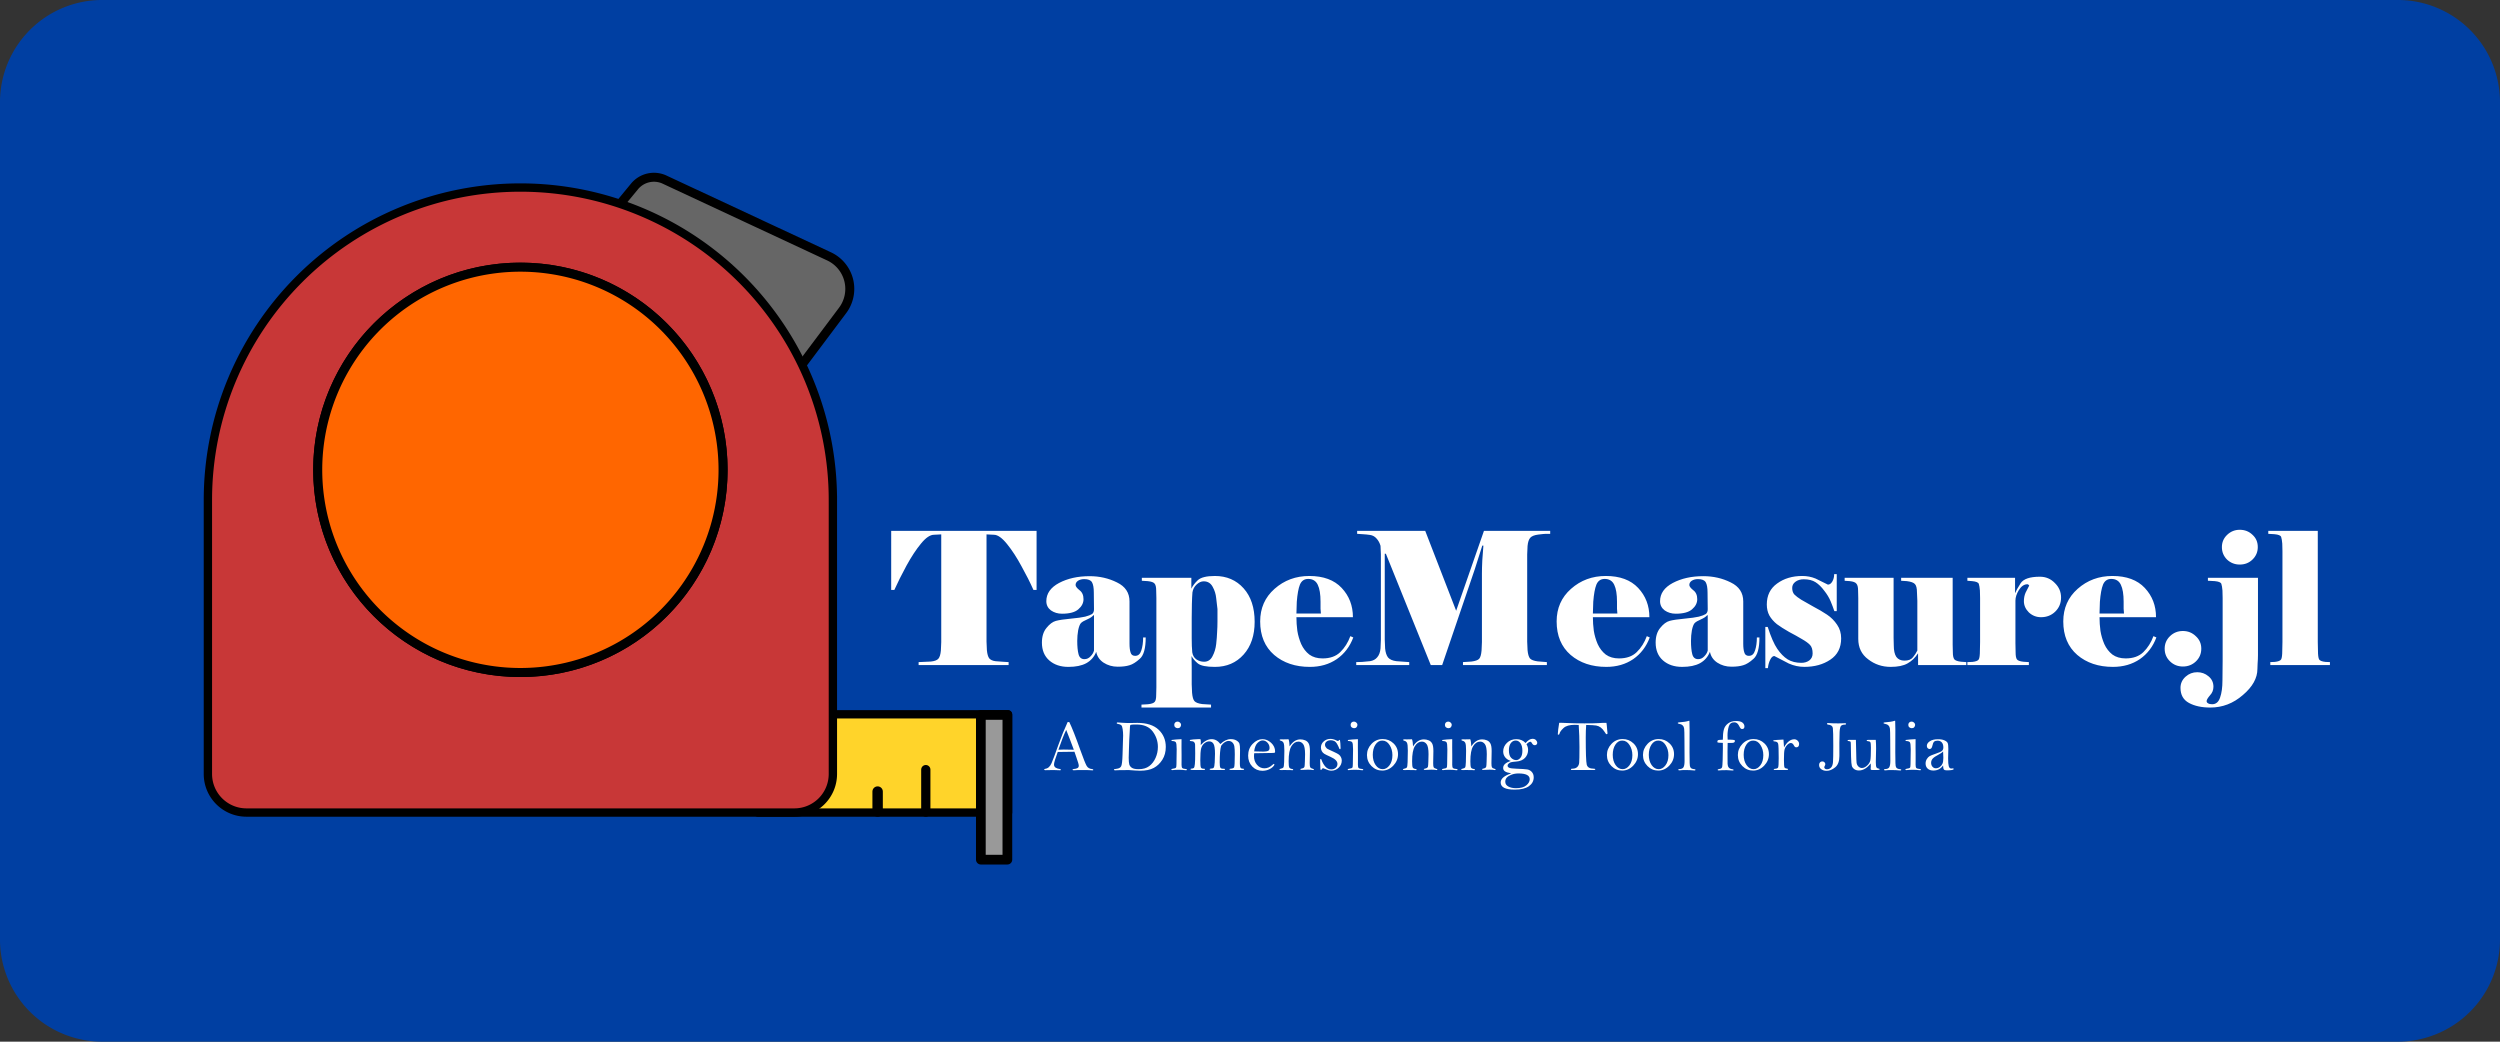 <?xml version="1.0" encoding="UTF-8" standalone="no"?>
<!-- Created with Inkscape (http://www.inkscape.org/) -->

<svg
   width="240mm"
   height="100mm"
   viewBox="0 0 240 100"
   version="1.1"
   id="svg1"
   sodipodi:docname="TapeMeasure.svg"
   inkscape:version="1.3.2 (091e20e, 2023-11-25, custom)"
   xmlns:inkscape="http://www.inkscape.org/namespaces/inkscape"
   xmlns:sodipodi="http://sodipodi.sourceforge.net/DTD/sodipodi-0.dtd"
   xmlns="http://www.w3.org/2000/svg"
   xmlns:svg="http://www.w3.org/2000/svg">
  <rect x="0" y="0" width="240" height="100" fill="#333333" stroke="none"/>
  <sodipodi:namedview
     id="namedview1"
     pagecolor="#ffffff"
     bordercolor="#000000"
     borderopacity="0.25"
     inkscape:showpageshadow="2"
     inkscape:pageopacity="0.0"
     inkscape:pagecheckerboard="0"
     inkscape:deskcolor="#d1d1d1"
     inkscape:document-units="mm"
     inkscape:zoom="1.4142136"
     inkscape:cx="463.86205"
     inkscape:cy="496.03541"
     inkscape:window-width="2560"
     inkscape:window-height="1377"
     inkscape:window-x="1912"
     inkscape:window-y="-8"
     inkscape:window-maximized="1"
     inkscape:current-layer="layer1" />
  <defs
     id="defs1">
    <inkscape:path-effect
       effect="fillet_chamfer"
       id="path-effect12-3"
       is_visible="true"
       lpeversion="1"
       nodesatellites_param="F,0,1,1,0,9.813,0,1 @ F,0,1,1,0,9.813,0,1 @ F,0,1,1,0,9.813,0,1 @ F,0,0,1,0,9.813,0,1"
       radius="0"
       unit="px"
       method="auto"
       mode="F"
       chamfer_steps="1"
       flexible="false"
       use_knot_distance="true"
       apply_no_radius="true"
       apply_with_radius="true"
       only_selected="false"
       hide_knots="false" />
  </defs>
  <g
     inkscape:label="Layer 1"
     inkscape:groupmode="layer"
     id="layer1"
     transform="translate(-24.871,4.233)">
    <g
       id="g12"
       transform="translate(-3.969,1.587)"
       inkscape:export-filename="tape_measure_large_logo2.svg"
       inkscape:export-xdpi="72.571426"
       inkscape:export-ydpi="72.571426">
      <path
         id="rect6-7"
         transform="translate(2.434,-90.998)"
         d="m 36.218,85.177 220.374,0 a 9.813,9.813 45 0 1 9.813,9.813 v 80.374 a 9.813,9.813 135 0 1 -9.813,9.813 l -220.374,0 a 9.813,9.813 45 0 1 -9.813,-9.813 V 94.99 a 9.813,9.813 135 0 1 9.813,-9.813 z"
         style="fill:#003fa2;fill-opacity:1;stroke:none;stroke-width:0.8;stroke-linecap:round;stroke-linejoin:round;stroke-dasharray:none;stroke-opacity:1"
         inkscape:path-effect="#path-effect12-3"
         inkscape:original-d="M 26.405151,85.176903 H 266.40515 V 185.1769 H 26.405151 Z"
         inkscape:export-filename="tape_measure_large_logo.svg"
         inkscape:export-xdpi="72.571426"
         inkscape:export-ydpi="72.571426" />
      <path
         id="rect3-6"
         style="fill:#ffd42a;stroke:#000000;stroke-width:0.8;stroke-linecap:round;stroke-linejoin:round"
         d="m 101.593,62.751 h 24.021 v 9.433 h -24.021 z" />
      <path
         id="rect8-8"
         style="fill:#666666;stroke:#000000;stroke-width:0.862;stroke-linecap:round;stroke-linejoin:round"
         transform="rotate(36.874,125.83,-24.796)"
         d="m 121.016,24.094 17.053,-3.581 a 3.444,3.444 39.071 0 1 4.151,3.37 v 7.121 h -23.337 l 0.214,-4.656 a 2.418,2.418 130.387 0 1 1.918,-2.255 z"
         sodipodi:nodetypes="ccccc" />
      <path
         id="path1-0"
         style="fill:#c83737;stroke:#000000;stroke-width:0.8;stroke-dasharray:none;stroke-opacity:1"
         d="m 78.798,12.184 a 30,30 0 0 0 -30,30 v 3.709 11.291 11.29 c 0,2.055 1.654,3.71 3.709,3.71 h 52.581 c 2.055,0 3.709,-1.655 3.709,-3.71 v -11.29 -11.291 -3.709 A 30,30 0 0 0 78.798,12.184 Z" />
      <path
         style="fill:#b3b3b3;stroke-width:0.265"
         d="M 148.249,60.941 V 79.197"
         id="path3-1" />
      <circle
         style="fill:#ff6600;stroke:#000000;stroke-width:0.868;stroke-linecap:round;stroke-linejoin:round;stroke-dasharray:none;stroke-opacity:1"
         id="path5-6"
         cx="78.798"
         cy="39.285"
         r="19.456" />
      <path
         style="fill:#008080;stroke:#000000;stroke-width:0.887;stroke-linecap:round;stroke-linejoin:round;stroke-dasharray:none;stroke-opacity:1"
         d="m 117.717,68.063 v 4.077"
         id="path4-5-6" />
      <path
         id="rect7-0"
         style="fill:#999999;stroke:#000000;stroke-width:0.932;stroke-linecap:round;stroke-linejoin:round"
         d="m 123.002,62.817 h 2.546 V 76.707 h -2.546 z" />
      <path
         style="fill:#008080;stroke:#000000;stroke-width:1;stroke-linecap:round;stroke-linejoin:round;stroke-dasharray:none;stroke-opacity:1"
         d="m 113.092,70.171 v 1.913"
         id="path4-5-7-0" />
      <path
         style="font-size:66.667px;font-family:Elephant;-inkscape-font-specification:'Elephant, Normal';white-space:pre;fill:#ffffff;stroke-width:3.024;stroke-linecap:round;stroke-linejoin:round"
         d="m 391.429,188.779 h 52.667 v 21.4 h -1.133 q -1.8,-4.067 -4.333,-8.6 -2.467,-4.6 -5.2,-8 -2.733,-3.4 -4.8,-3.4 l -2.667,-0.133 v 38.867 l 0.133,3.067 q 0.2,2.133 0.867,3 0.733,0.8 2.2,1 1.467,0.133 2.667,0.2 1.2,0.067 2.133,0.133 v 1.067 h -32.6 v -1.067 l 4.4,-0.2 q 2,-0.2 2.733,-1 0.733,-0.8 0.933,-3 l 0.133,-3.067 v -39 l -2.6,0.133 q -2.133,0 -4.733,3.2 -2.6,3.133 -5.267,8 -2.6,4.8 -4.4,8.8 h -1.133 z m 88.4,45.267 q 1.6,0 2.2,-1.933 0.667,-2 0.667,-4.733 h 0.933 q 0,5.867 -2.133,7.733 -2.067,1.867 -3.733,2.333 -1.667,0.533 -4.267,0.533 -2.867,0 -5.133,-1.467 -2.2,-1.467 -2.667,-3.933 -1.067,2.733 -3.6,4.133 -2.467,1.333 -6.467,1.333 -4.267,0 -6.933,-2.333 -2.667,-2.333 -2.667,-6.467 0,-3.333 1.667,-5.333 1.667,-2.067 3.4,-2.533 1.733,-0.467 5.333,-0.8 3.6,-0.333 5.267,-0.733 1.733,-0.467 2.467,-0.933 0.733,-0.533 0.733,-1.733 l -0.067,-6.067 q 0,-2.6 -0.667,-3.733 -0.667,-1.133 -2.8,-1.133 -1.333,0 -2.267,0.6 -0.867,0.6 -0.867,1.533 0,0.733 1.4,1.867 1.467,1.067 1.467,3.267 0,2.067 -1.867,3.667 -1.8,1.6 -5.933,1.6 -2.267,0 -4,-1.2 -1.667,-1.267 -1.667,-3.333 0,-4.133 4.6,-6.6 4.667,-2.467 11.067,-2.467 5.4,0 9.933,2.267 4.533,2.2 4.533,6.867 v 15.267 q 0,2.133 0.4,3.267 0.333,1.2 1.667,1.2 z m -14.933,-1.933 v -12.733 l -0.2,-0.067 q -0.6,0.8 -2.267,1.533 -1.6,0.667 -2.267,1.333 -0.6,0.667 -1,2.6 -0.333,1.867 -0.333,3.867 0,3 0.467,4.8 0.467,1.8 2.133,1.8 1.267,0 2.2,-1 1,-1 1.267,-2.133 z m 35.6,0.667 q 0.267,1.667 1.467,2.533 1.267,0.867 2.8,0.867 2.067,0 3.067,-2 1.067,-2 1.333,-4.4 0.267,-2.4 0.333,-4.267 0.133,-1.867 0.133,-4.067 v -4.333 q -0.2,-1.933 -0.467,-4 -0.2,-2.133 -1.267,-4.067 -1.067,-2 -3.267,-2 -1.333,0 -2.6,1.2 -1.2,1.133 -1.467,2.8 -0.133,1.6 -0.2,4.2 -0.067,2.533 -0.067,5.067 v 7.333 q 0,3.067 0.2,5.133 z m -18.4,20 v -1.067 l 2.333,-0.133 q 1.933,-0.2 2.467,-0.867 0.533,-0.6 0.533,-2.533 l 0.067,-2.733 v -32.333 l -0.067,-2.733 q 0,-1.867 -0.6,-2.533 -0.533,-0.667 -2.467,-0.867 l -2.133,-0.133 v -1.067 h 17.933 v 3.933 q 0.733,-1.533 2.333,-3.067 1.667,-1.533 6.2,-1.533 6.4,0 10.4,4.467 4,4.467 4,12.133 0,7.4 -4,11.867 -4,4.467 -10.4,4.467 -4.667,0 -6.2,-1.267 -1.533,-1.267 -2.267,-2.667 l 0.067,3.933 v 6.333 l 0.133,3.067 q 0.2,2.267 0.867,3 0.733,0.8 2.8,1.067 l 3.2,0.2 v 1.067 z m 76.733,-25.4 q -1.867,5 -6,7.867 -4.133,2.8 -9.733,2.8 -7.867,0 -12.933,-4.333 -5.067,-4.4 -5.067,-12.133 0,-7.2 5.2,-11.8 5.267,-4.667 12.6,-4.667 7.667,0 11.733,4.333 4.067,4.333 4.067,10.6 h -20.467 q 0,2.4 0.333,4.933 0.4,2.467 1.4,4.8 1.067,2.333 2.933,3.8 1.933,1.4 4.8,1.4 4.067,0 6.4,-2.267 2.4,-2.333 3.667,-5.8 z m -11.733,-8.667 q -0.067,-0.733 -0.133,-1.733 0,-1 0,-2.533 0,-4.067 -1,-6.133 -1,-2.133 -3.467,-2.133 -2.133,0 -3,2.067 -0.8,2 -1.133,6.2 l -0.133,4.267 z m 23.133,-21.667 v 31.133 l 0.133,3.2 q 0.2,2.133 1.067,3.267 0.933,1.067 3,1.333 l 4.667,0.333 v 1.067 h -19.2 v -1.067 q 1,-0.067 2.133,-0.067 1.2,-0.067 2.867,-0.267 1.667,-0.267 2.6,-1.4 1,-1.133 1.2,-3.2 l 0.133,-3.2 v -30.933 l -0.133,-3.067 q -0.467,-1.6 -1.467,-2.667 -0.933,-1.067 -2.333,-1.267 -1.333,-0.2 -2.667,-0.267 -1.333,-0.067 -2,-0.133 v -1.067 h 24.667 l 11.2,28.933 10.067,-28.933 h 24 v 1.067 h -1.533 q -0.667,0 -2.8,0.267 -2.067,0.267 -2.867,1.133 -0.8,0.867 -1,3 l -0.133,3.067 v 31.6 l 0.133,3.067 q 0.2,2.133 0.867,3 0.733,0.8 2.8,1.067 l 3.333,0.267 v 1.067 H 598.563 v -1.067 l 3.067,-0.2 q 2.133,-0.267 2.8,-1 0.667,-0.733 0.867,-3 l 0.133,-3.067 V 204.312 q 0,-2.067 0.133,-4.867 0.2,-2.867 0.4,-5.333 h -0.4 l -2.733,8.6 -11.8,34.667 h -4.133 l -16.267,-40.333 z m 96,30.333 q -1.867,5 -6,7.867 -4.133,2.8 -9.733,2.8 -7.867,0 -12.933,-4.333 -5.067,-4.4 -5.067,-12.133 0,-7.2 5.2,-11.8 5.267,-4.667 12.6,-4.667 7.667,0 11.733,4.333 4.067,4.333 4.067,10.6 h -20.467 q 0,2.4 0.333,4.933 0.4,2.467 1.4,4.8 1.067,2.333 2.933,3.8 1.933,1.4 4.8,1.4 4.067,0 6.4,-2.267 2.4,-2.333 3.667,-5.8 z m -11.733,-8.667 q -0.067,-0.733 -0.133,-1.733 0,-1 0,-2.533 0,-4.067 -1,-6.133 -1,-2.133 -3.467,-2.133 -2.133,0 -3,2.067 -0.8,2 -1.133,6.2 l -0.133,4.267 z m 47.667,15.333 q 1.6,0 2.2,-1.933 0.667,-2 0.667,-4.733 h 0.933 q 0,5.867 -2.133,7.733 -2.067,1.867 -3.733,2.333 -1.667,0.533 -4.267,0.533 -2.867,0 -5.133,-1.467 -2.2,-1.467 -2.667,-3.933 -1.067,2.733 -3.6,4.133 -2.467,1.333 -6.467,1.333 -4.267,0 -6.933,-2.333 -2.667,-2.333 -2.667,-6.467 0,-3.333 1.667,-5.333 1.667,-2.067 3.4,-2.533 1.733,-0.467 5.333,-0.8 3.6,-0.333 5.267,-0.733 1.733,-0.467 2.467,-0.933 0.733,-0.533 0.733,-1.733 l -0.067,-6.067 q 0,-2.6 -0.667,-3.733 -0.667,-1.133 -2.8,-1.133 -1.333,0 -2.267,0.6 -0.867,0.6 -0.867,1.533 0,0.733 1.4,1.867 1.467,1.067 1.467,3.267 0,2.067 -1.867,3.667 -1.8,1.6 -5.933,1.6 -2.267,0 -4,-1.2 -1.667,-1.267 -1.667,-3.333 0,-4.133 4.6,-6.6 4.667,-2.467 11.067,-2.467 5.4,0 9.933,2.267 4.533,2.2 4.533,6.867 v 15.267 q 0,2.133 0.4,3.267 0.333,1.2 1.667,1.2 z m -14.933,-1.933 v -12.733 l -0.2,-0.067 q -0.6,0.8 -2.267,1.533 -1.6,0.667 -2.267,1.333 -0.6,0.667 -1,2.6 -0.333,1.867 -0.333,3.867 0,3 0.467,4.8 0.467,1.8 2.133,1.8 1.267,0 2.2,-1 1,-1 1.267,-2.133 z m 20.867,-8.533 h 0.867 q 1.733,5.4 3.467,7.933 1.733,2.533 3.733,3.8 2.067,1.267 5,1.267 1.667,0 2.867,-0.867 1.2,-0.933 1.2,-2.533 0,-2.067 -0.933,-3.067 -0.933,-1 -2.933,-2.133 -2,-1.2 -4.667,-2.6 -2.6,-1.467 -4.4,-2.8 -1.733,-1.4 -2.733,-3.133 -0.933,-1.733 -0.933,-4 0,-4.933 3.733,-7.6 3.733,-2.733 9.133,-2.733 2.533,0 4.8,0.933 2.2,1.133 4.467,2.2 0.933,0 1.6,-1.133 0.667,-1.133 0.667,-2.667 h 0.933 v 13.4 h -0.867 q -0.533,-1.6 -1.333,-3.533 -0.8,-1.933 -2.333,-3.867 -1.467,-2 -3.133,-3.067 -1.667,-1.067 -4.267,-1.067 -1.867,0 -3.067,0.933 -1.133,0.867 -1.133,2.2 0,1.533 0.8,2.4 0.867,0.867 2.467,1.867 1.6,0.933 4.333,2.467 2.8,1.467 5,2.933 2.2,1.467 3.667,3.667 1.467,2.133 1.467,4.933 0,5.133 -3.933,7.733 -3.867,2.6 -9.4,2.6 -2.867,0 -5.6,-1.2 -2.667,-1.333 -5.267,-2.733 -0.867,0 -1.533,1.4 -0.667,1.4 -0.8,3 h -0.933 z m 72.8,13.8 h -17.467 v -4.267 q -1.533,2.4 -3.8,3.667 -2.2,1.267 -6.133,1.267 -4.6,0 -8.133,-2.733 -3.6,-2.667 -3.6,-7.4 v -14.8 l -0.067,-2.733 q 0,-1.8 -0.6,-2.467 -0.533,-0.733 -2.4,-0.933 l -1.867,-0.133 v -1.067 h 17.733 v 21.8 l 0.067,2.733 q 0,2.733 0.933,4.133 1,1.333 2.933,1.333 2.133,0 3.067,-1.2 1,-1.2 1.6,-2.467 v -18 l -0.133,-3.067 q 0,-2.2 -0.733,-3 -0.733,-0.8 -2.933,-1.067 l -2.067,-0.133 v -1.067 h 18.667 v 24.267 l 0.067,2.733 q 0,1.8 0.533,2.533 0.6,0.667 2.467,0.867 l 1.867,0.133 z m 0.4,0 v -1.067 l 1.8,-0.067 q 1.933,-0.2 2.333,-0.933 0.4,-0.733 0.4,-3.2 l 0.067,-3.067 v -15.933 l -0.067,-2.733 q -0.133,-1.6 -0.4,-2.4 -0.267,-0.8 -2.4,-1 l -1.733,-0.133 v -1.067 h 17.267 v 5.6 q 0.467,-1.2 2,-3.6 1.533,-2.4 7,-2.4 3.2,0 5.4,2.267 2.267,2.2 2.267,5.267 0,3.067 -2.133,5.133 -2.067,2 -5.133,2 -2.533,0 -4.4,-1.733 -1.8,-1.8 -1.8,-4.067 0,-1.667 0.6,-3.067 0.667,-1.267 1.333,-2.6 -0.333,-0.467 -0.667,-0.467 -1.733,0 -3.067,2.067 -1.267,2.067 -1.267,3.867 v 15.4 l 0.067,3.333 q 0,1.867 0.467,2.533 0.467,0.667 2.333,0.867 l 2,0.133 v 1.067 z m 68.467,-10 q -1.867,5 -6,7.867 -4.133,2.8 -9.733,2.8 -7.867,0 -12.933,-4.333 -5.067,-4.4 -5.067,-12.133 0,-7.2 5.2,-11.8 5.267,-4.667 12.6,-4.667 7.667,0 11.733,4.333 4.067,4.333 4.067,10.6 h -20.467 q 0,2.4 0.333,4.933 0.4,2.467 1.4,4.8 1.067,2.333 2.933,3.8 1.933,1.4 4.8,1.4 4.067,0 6.4,-2.267 2.4,-2.333 3.667,-5.8 z m -11.733,-8.667 q -0.067,-0.733 -0.133,-1.733 0,-1 0,-2.533 0,-4.067 -1,-6.133 -1,-2.133 -3.467,-2.133 -2.133,0 -3,2.067 -0.8,2 -1.133,6.2 l -0.133,4.267 z m 14.733,12.733 q 0,-2.667 1.933,-4.533 1.933,-1.867 4.667,-1.867 2.733,0 4.667,1.867 2,1.8 2,4.533 0,2.733 -1.933,4.6 -1.933,1.867 -4.733,1.867 -2.733,0 -4.667,-1.867 -1.933,-1.867 -1.933,-4.6 z m 33.733,-36.8 q 0,2.667 -1.933,4.533 -1.867,1.8 -4.6,1.8 -2.667,0 -4.6,-1.8 -1.867,-1.867 -1.867,-4.533 0,-2.6 1.867,-4.4 1.933,-1.867 4.6,-1.867 2.733,0 4.6,1.8 1.933,1.733 1.933,4.467 z m 0.067,39.133 q 0,1.467 -0.133,3.133 -0.067,1.6 -0.067,1.867 0,5 -5.267,9.467 -5.2,4.533 -11.8,4.533 -4.667,0 -7.733,-1.667 -3.067,-1.667 -3.067,-5.467 0,-2.4 1.867,-4.067 1.8,-1.6 4.2,-1.6 2.333,0 4.067,1.467 1.8,1.467 1.8,3.8 0,1.8 -1.267,3.133 -1.2,1.4 -1.2,2.067 0,0.533 0.533,0.8 0.467,0.333 1.467,0.333 2.067,0 2.867,-2.4 0.867,-2.4 0.867,-6.333 l 0.067,-7 v -22.733 l -0.067,-2.733 q -0.133,-1.6 -0.4,-2.4 -0.267,-0.8 -2.4,-1 l -2.467,-0.133 v -1.067 h 18.133 z m 26.067,3.6 h -21.6 v -1.067 l 1.6,-0.067 q 1.933,-0.2 2.333,-0.933 0.4,-0.733 0.4,-3.2 l 0.067,-3.067 V 196.112 l -0.067,-2.733 q -0.133,-1.6 -0.4,-2.4 -0.267,-0.8 -2.4,-1 l -2.267,-0.133 v -1.067 h 17.933 v 40.267 l 0.067,3.067 q 0,2.4 0.4,3.2 0.4,0.733 2.333,0.933 l 1.6,0.067 z"
         id="text11-5"
         transform="matrix(0.265,0,0,0.265,10.666,-4.881)"
         aria-label="TapeMeasure.jl" />
      <path
         d="m 384.042,166.956 h 0.599 q 1.458,2.982 4.023,10.195 1.654,4.622 2.266,5.677 0.612,1.042 1.966,1.159 0.43,0.039 0.43,0.286 0,0.182 -0.221,0.182 l -0.182,-0.013 q -1.198,-0.104 -3.047,-0.104 -2.839,0 -3.646,0.091 -0.404,0 -0.404,-0.234 0,-0.169 0.299,-0.208 1.107,-0.104 1.523,-0.378 0.43,-0.273 0.43,-0.859 0,-0.56 -0.794,-2.799 l -0.768,-2.24 q -0.677,0 -6.055,0.078 -1.354,3.607 -1.354,4.544 0,0.794 0.664,1.185 0.677,0.378 1.328,0.417 0.482,0.039 0.482,0.299 0,0.104 -0.156,0.195 -2.083,-0.091 -2.513,-0.091 -2.188,0 -2.943,0.052 -0.417,0 -0.417,-0.234 0,-0.208 0.365,-0.26 1.497,-0.195 2.292,-2.031 0.794,-1.836 2.474,-6.602 1.536,-4.336 3.359,-8.307 z m -0.521,2.839 q -1.211,2.474 -2.826,7.188 1.341,-0.065 1.927,-0.065 l 3.659,0.065 q -0.482,-1.354 -1.354,-3.594 -1.068,-2.669 -1.406,-3.594 z m 23.099,-2.487 2.682,-0.052 q 5.091,0 7.695,2.474 2.604,2.474 2.604,6.237 0,2.669 -1.25,4.648 -1.25,1.966 -3.125,2.969 -1.875,1.003 -5,1.003 -0.703,0 -1.784,-0.078 -1.927,-0.156 -2.161,-0.156 -4.271,0 -5.026,0.091 -0.43,0 -0.43,-0.221 0,-0.156 0.156,-0.208 0.156,-0.052 0.964,-0.156 1.042,-0.143 1.458,-0.833 0.43,-0.69 0.534,-4.297 l 0.208,-6.888 q 0,-1.198 -0.169,-2.305 -0.156,-1.12 -0.508,-1.432 -0.339,-0.326 -1.094,-0.443 -0.547,-0.078 -0.547,-0.299 0,-0.273 0.273,-0.273 0.26,0 1.589,0.117 1.341,0.104 2.93,0.104 z m -0.456,12.578 q 0,1.719 0.221,2.461 0.234,0.729 0.977,1.211 0.755,0.469 2.409,0.469 2.37,0 3.841,-1.12 1.471,-1.12 2.292,-2.982 0.833,-1.862 0.833,-3.958 0,-3.099 -1.888,-5.612 -1.888,-2.513 -5.872,-2.513 -1.771,0 -2.07,0.117 -0.286,0.117 -0.286,0.69 0,0.508 -0.091,1.81 -0.13,1.901 -0.169,2.969 l -0.117,3.581 q -0.078,2.513 -0.078,2.878 z m 17.695,-13.099 q 0.495,0 0.885,0.365 0.391,0.365 0.391,0.794 0,0.508 -0.326,0.872 -0.312,0.365 -0.872,0.365 -0.495,0 -0.885,-0.312 -0.391,-0.326 -0.391,-0.872 0,-0.534 0.326,-0.872 0.339,-0.339 0.872,-0.339 z m 1.445,6.367 -0.013,2.93 0.026,2.734 v 2.057 l -0.013,1.562 q 0,0.938 0.299,1.198 0.312,0.247 0.924,0.273 0.716,0.039 0.716,0.299 0,0.208 -0.273,0.208 -0.104,0 -0.234,-0.013 -1.211,-0.156 -2.253,-0.156 -1.667,0 -2.305,0.104 -0.13,0.026 -0.26,0.026 -0.312,0 -0.312,-0.234 0,-0.234 0.729,-0.326 0.729,-0.091 0.924,-0.312 0.208,-0.234 0.208,-1.302 l 0.078,-5.391 q 0,-2.161 -0.326,-2.552 -0.326,-0.404 -1.263,-0.43 -0.312,0 -0.312,-0.208 0,-0.117 0.104,-0.182 0.104,-0.065 1.549,-0.169 1.445,-0.104 2.005,-0.117 z m 6.836,0 q 0.156,0.495 0.156,0.911 -0.013,0.612 -0.039,1.237 0.964,-1.081 1.953,-1.615 0.99,-0.534 2.005,-0.534 0.924,0 1.719,0.443 0.794,0.443 1.445,1.328 0.924,-0.898 1.862,-1.341 0.951,-0.443 1.901,-0.443 1.263,0 2.096,0.521 0.846,0.521 1.055,1.159 0.208,0.625 0.208,2.292 l -0.065,4.896 q 0,1.068 0.208,1.458 0.221,0.378 0.885,0.378 0.443,0 0.443,0.234 0,0.247 -0.716,0.247 h -3.997 q -0.586,0 -0.586,-0.234 0,-0.208 0.339,-0.234 1.068,-0.052 1.328,-0.482 0.26,-0.443 0.26,-4.701 0,-1.992 -0.156,-2.865 -0.143,-0.885 -0.703,-1.445 -0.56,-0.56 -1.38,-0.56 -0.716,0 -1.393,0.443 -0.677,0.43 -1.315,1.315 -0.521,1.706 -0.521,6.003 0,1.51 0.234,1.914 0.247,0.391 1.068,0.391 h 0.221 q 0.417,0 0.417,0.221 0,0.234 -0.521,0.234 h -4.388 q -0.664,0 -0.664,-0.247 0,-0.247 0.378,-0.247 0.794,0 1.068,-0.326 0.286,-0.339 0.378,-1.914 0.104,-1.576 0.104,-3.112 0,-2.773 -0.547,-3.646 -0.534,-0.872 -1.562,-0.872 -0.885,0 -1.758,0.703 -0.859,0.703 -1.159,1.901 -0.299,1.198 -0.299,4.219 0,2.135 0.208,2.617 0.208,0.469 1.029,0.469 0.326,0 0.391,0.039 0.078,0.039 0.078,0.208 0,0.208 -0.508,0.208 h -4.036 q -0.716,0 -0.716,-0.247 0,-0.221 0.26,-0.234 0.703,-0.026 0.951,-0.26 0.26,-0.247 0.378,-1.419 0.117,-1.185 0.117,-3.841 0,-2.656 -0.039,-3.216 -0.026,-0.56 -0.378,-0.898 -0.352,-0.339 -1.198,-0.352 -0.339,-0.013 -0.339,-0.234 0,-0.143 0.091,-0.195 0.091,-0.065 1.172,-0.169 1.094,-0.117 1.927,-0.117 0.208,0 0.651,0.013 z m 19.466,5.104 q -0.052,0.664 -0.052,1.055 0,1.849 1.081,3.125 1.094,1.276 2.695,1.276 1.562,0 2.904,-1.25 0.391,-0.352 0.495,-0.352 0.208,0 0.221,0.339 -0.495,0.911 -1.693,1.536 -1.198,0.625 -2.669,0.625 -2.161,0 -3.659,-1.549 -1.497,-1.562 -1.497,-3.945 0,-2.552 1.641,-4.258 1.654,-1.706 3.529,-1.706 1.758,0 3.177,1.341 1.419,1.328 1.419,3.125 0,0.273 -0.091,0.404 -0.078,0.13 -0.99,0.13 z m 0,-0.677 q 1.693,0.078 3.281,0.078 l 0.69,-0.039 q 0.781,-0.026 1.198,-0.299 0.417,-0.286 0.417,-0.99 0,-1.094 -0.755,-1.901 -0.742,-0.82 -1.758,-0.82 -0.938,0 -1.875,0.938 -0.924,0.924 -1.198,3.034 z m 12.461,-4.388 q 0.312,0.768 0.378,2.591 0.807,-1.276 1.784,-1.914 0.99,-0.638 2.148,-0.638 0.885,0 1.706,0.339 0.833,0.326 1.276,1.146 0.456,0.807 0.456,2.76 l -0.078,4.388 q 0,1.211 0.195,1.523 0.208,0.299 0.872,0.482 0.456,0.13 0.456,0.286 0,0.195 -0.221,0.195 -0.091,0 -0.182,-0.013 -0.599,-0.13 -1.771,-0.13 -1.055,0 -2.266,0.091 -0.482,0 -0.482,-0.221 0,-0.156 0.26,-0.208 0.716,-0.156 0.938,-0.326 0.221,-0.169 0.312,-0.443 0.091,-0.286 0.143,-1.888 0.065,-1.602 0.065,-2.604 0,-2.747 -0.69,-3.659 -0.69,-0.911 -1.719,-0.911 -1.523,0 -2.539,1.654 -1.003,1.641 -1.003,5.482 0,1.745 0.221,2.227 0.234,0.469 1.146,0.573 0.286,0.026 0.286,0.247 0,0.182 -0.286,0.182 l -0.677,-0.052 q -0.365,-0.026 -2.409,-0.026 l -1.042,0.026 q -0.573,0 -0.573,-0.208 0,-0.221 0.625,-0.339 0.599,-0.117 0.807,-0.404 0.208,-0.299 0.273,-1.953 0.078,-1.654 0.078,-4.128 0,-2.305 -0.312,-2.865 -0.312,-0.56 -0.872,-0.69 -0.508,-0.117 -0.508,-0.326 0,-0.221 0.391,-0.221 l 1.055,0.013 q 0.169,0 1.758,-0.039 z m 19.284,7.695 q 0,1.51 -1.12,2.604 -1.12,1.081 -2.656,1.081 -0.911,0 -2.174,-0.586 -0.69,-0.312 -0.82,-0.312 -0.221,0 -0.391,0.273 -0.208,0.365 -0.391,0.365 -0.156,0 -0.195,-0.365 -0.039,-0.378 -0.052,-1.693 -0.013,-1.133 -0.039,-1.458 0,-0.482 0.247,-0.482 0.143,0 0.221,0.247 0.508,1.484 1.419,2.526 0.924,1.029 2.161,1.029 0.872,0 1.549,-0.534 0.677,-0.547 0.677,-1.471 0,-1.432 -2.487,-2.539 -1.706,-0.768 -2.279,-1.12 -0.573,-0.352 -0.898,-0.951 -0.326,-0.599 -0.326,-1.302 0,-1.341 1.016,-2.24 1.016,-0.911 2.461,-0.911 1.068,0 2.344,0.664 0.208,0.104 0.365,0.104 0.13,0 0.286,-0.208 0.156,-0.195 0.247,-0.195 0.117,0 0.182,0.104 0.065,0.091 0.143,1.146 0.078,1.042 0.078,1.719 0,0.417 -0.221,0.417 -0.195,0 -0.312,-0.378 -0.104,-0.352 -0.625,-1.341 -0.521,-0.99 -1.146,-1.263 -0.612,-0.273 -1.211,-0.273 -0.938,0 -1.536,0.456 -0.599,0.456 -0.599,1.185 0,0.456 0.247,0.82 0.247,0.365 0.456,0.547 0.221,0.182 2.487,1.198 1.406,0.638 1.849,0.99 0.443,0.339 0.742,0.924 0.299,0.586 0.299,1.224 z m 4.401,-14.102 q 0.495,0 0.885,0.365 0.391,0.365 0.391,0.794 0,0.508 -0.326,0.872 -0.312,0.365 -0.872,0.365 -0.495,0 -0.885,-0.312 -0.391,-0.326 -0.391,-0.872 0,-0.534 0.326,-0.872 0.339,-0.339 0.872,-0.339 z m 1.445,6.367 -0.013,2.93 0.026,2.734 v 2.057 l -0.013,1.562 q 0,0.938 0.299,1.198 0.312,0.247 0.924,0.273 0.716,0.039 0.716,0.299 0,0.208 -0.273,0.208 -0.104,0 -0.234,-0.013 -1.211,-0.156 -2.253,-0.156 -1.667,0 -2.305,0.104 -0.13,0.026 -0.26,0.026 -0.312,0 -0.312,-0.234 0,-0.234 0.729,-0.326 0.729,-0.091 0.924,-0.312 0.208,-0.234 0.208,-1.302 l 0.078,-5.391 q 0,-2.161 -0.326,-2.552 -0.326,-0.404 -1.263,-0.43 -0.312,0 -0.312,-0.208 0,-0.117 0.104,-0.182 0.104,-0.065 1.549,-0.169 1.445,-0.104 2.005,-0.117 z m 3.281,5.742 q 0,-2.292 1.654,-4.036 1.654,-1.745 4.063,-1.745 2.266,0 3.893,1.562 1.641,1.563 1.641,3.906 0,2.37 -1.719,4.167 -1.719,1.784 -4.01,1.784 -2.266,0 -3.893,-1.641 -1.628,-1.654 -1.628,-3.997 z m 2.109,-0.078 q 0,2.24 1.029,3.724 1.042,1.484 2.565,1.484 1.393,0 2.448,-1.393 1.068,-1.393 1.068,-3.698 0,-2.057 -1.029,-3.659 -1.016,-1.615 -2.643,-1.615 -1.51,0 -2.474,1.471 -0.964,1.458 -0.964,3.685 z m 14.206,-5.625 q 0.313,0.768 0.378,2.591 0.807,-1.276 1.784,-1.914 0.99,-0.638 2.148,-0.638 0.885,0 1.706,0.339 0.833,0.326 1.276,1.146 0.456,0.807 0.456,2.76 l -0.078,4.388 q 0,1.211 0.195,1.523 0.208,0.299 0.872,0.482 0.456,0.13 0.456,0.286 0,0.195 -0.221,0.195 -0.091,0 -0.182,-0.013 -0.599,-0.13 -1.771,-0.13 -1.055,0 -2.266,0.091 -0.482,0 -0.482,-0.221 0,-0.156 0.26,-0.208 0.716,-0.156 0.938,-0.326 0.221,-0.169 0.312,-0.443 0.091,-0.286 0.143,-1.888 0.065,-1.602 0.065,-2.604 0,-2.747 -0.69,-3.659 -0.69,-0.911 -1.719,-0.911 -1.523,0 -2.539,1.654 -1.003,1.641 -1.003,5.482 0,1.745 0.221,2.227 0.234,0.469 1.146,0.573 0.286,0.026 0.286,0.247 0,0.182 -0.286,0.182 l -0.677,-0.052 q -0.365,-0.026 -2.409,-0.026 l -1.042,0.026 q -0.573,0 -0.573,-0.208 0,-0.221 0.625,-0.339 0.599,-0.117 0.807,-0.404 0.208,-0.299 0.273,-1.953 0.078,-1.654 0.078,-4.128 0,-2.305 -0.312,-2.865 -0.312,-0.56 -0.872,-0.69 -0.508,-0.117 -0.508,-0.326 0,-0.221 0.391,-0.221 l 1.055,0.013 q 0.169,0 1.758,-0.039 z m 13.125,-6.406 q 0.495,0 0.885,0.365 0.391,0.365 0.391,0.794 0,0.508 -0.326,0.872 -0.312,0.365 -0.872,0.365 -0.495,0 -0.885,-0.312 -0.391,-0.326 -0.391,-0.872 0,-0.534 0.326,-0.872 0.339,-0.339 0.872,-0.339 z m 1.445,6.367 -0.013,2.93 0.026,2.734 v 2.057 l -0.013,1.562 q 0,0.938 0.299,1.198 0.312,0.247 0.924,0.273 0.716,0.039 0.716,0.299 0,0.208 -0.273,0.208 -0.104,0 -0.234,-0.013 -1.211,-0.156 -2.253,-0.156 -1.667,0 -2.305,0.104 -0.13,0.026 -0.26,0.026 -0.312,0 -0.312,-0.234 0,-0.234 0.729,-0.326 0.729,-0.091 0.924,-0.312 0.208,-0.234 0.208,-1.302 l 0.078,-5.391 q 0,-2.161 -0.326,-2.552 -0.326,-0.404 -1.263,-0.43 -0.312,0 -0.312,-0.208 0,-0.117 0.104,-0.182 0.104,-0.065 1.549,-0.169 1.445,-0.104 2.005,-0.117 z m 6.536,0.039 q 0.312,0.768 0.378,2.591 0.807,-1.276 1.784,-1.914 0.99,-0.638 2.148,-0.638 0.885,0 1.706,0.339 0.833,0.326 1.276,1.146 0.456,0.807 0.456,2.76 l -0.078,4.388 q 0,1.211 0.195,1.523 0.208,0.299 0.872,0.482 0.456,0.13 0.456,0.286 0,0.195 -0.221,0.195 -0.091,0 -0.182,-0.013 -0.599,-0.13 -1.771,-0.13 -1.055,0 -2.266,0.091 -0.482,0 -0.482,-0.221 0,-0.156 0.26,-0.208 0.716,-0.156 0.938,-0.326 0.221,-0.169 0.312,-0.443 0.091,-0.286 0.143,-1.888 0.065,-1.602 0.065,-2.604 0,-2.747 -0.69,-3.659 -0.69,-0.911 -1.719,-0.911 -1.523,0 -2.539,1.654 -1.003,1.641 -1.003,5.482 0,1.745 0.221,2.227 0.234,0.469 1.146,0.573 0.286,0.026 0.286,0.247 0,0.182 -0.286,0.182 l -0.677,-0.052 q -0.365,-0.026 -2.409,-0.026 l -1.042,0.026 q -0.573,0 -0.573,-0.208 0,-0.221 0.625,-0.339 0.599,-0.117 0.807,-0.404 0.208,-0.299 0.273,-1.953 0.078,-1.654 0.078,-4.128 0,-2.305 -0.312,-2.865 -0.312,-0.56 -0.872,-0.69 -0.508,-0.117 -0.508,-0.326 0,-0.221 0.391,-0.221 l 1.055,0.013 q 0.169,0 1.758,-0.039 z m 20.365,1.81 q 0.586,0.938 0.586,2.057 0,1.68 -1.107,2.865 -1.12,1.185 -3.203,1.341 -1.341,0.104 -1.836,0.234 -0.482,0.117 -0.885,0.495 -0.404,0.365 -0.404,0.729 0,0.547 0.625,0.807 0.612,0.26 2.591,0.326 2.904,0.104 3.88,0.26 0.977,0.143 1.667,0.898 0.703,0.768 0.703,1.966 0,1.979 -1.745,3.216 -1.745,1.237 -5.156,1.237 -2.526,0 -3.802,-0.651 -1.263,-0.651 -1.263,-1.94 0,-2.031 3.854,-3.307 -1.628,-0.26 -2.292,-0.716 -0.664,-0.443 -0.664,-1.25 0,-0.833 0.69,-1.458 0.703,-0.638 2.096,-1.068 -1.25,-0.365 -2.018,-1.276 -0.755,-0.924 -0.755,-2.161 0,-1.784 1.354,-3.112 1.354,-1.341 3.438,-1.341 2.031,0 3.307,1.393 1.341,-1.523 2.513,-1.523 0.82,0 1.263,0.469 0.456,0.469 0.456,1.029 0,0.352 -0.26,0.586 -0.26,0.234 -0.625,0.234 -0.664,0 -1.055,-0.781 -0.234,-0.469 -0.56,-0.469 -0.534,0 -1.393,0.911 z m -6.367,2.188 q 0,1.927 0.833,2.747 0.846,0.807 1.784,0.807 0.872,0 1.562,-0.833 0.703,-0.833 0.703,-2.552 0,-1.771 -0.69,-2.734 -0.69,-0.977 -1.693,-0.977 -1.107,0 -1.81,0.938 -0.69,0.938 -0.69,2.604 z m 3.464,8.385 q -1.354,0 -2.513,0.443 -1.159,0.443 -1.719,1.055 -0.547,0.625 -0.547,1.484 0,1.146 1.107,1.745 1.107,0.612 2.773,0.612 2.526,0 3.75,-1.029 1.224,-1.016 1.224,-2.227 0,-1.042 -1.016,-1.562 -1.016,-0.521 -3.06,-0.521 z m 21.823,-17.565 q -1.016,-0.052 -1.432,-0.052 -2.812,0 -4.076,1.172 -1.263,1.172 -1.471,2.083 -0.065,0.326 -0.352,0.326 -0.13,0 -0.247,-0.117 0.065,-1.549 0.508,-4.18 0.625,-0.013 0.794,-0.013 1.016,0 2.721,0.104 1.836,0.104 5.625,0.104 3.88,0 5.052,-0.091 1.068,-0.104 2.93,-0.104 0.156,0.938 0.208,1.953 0.078,1.159 0.156,1.628 0.013,0.104 0.013,0.221 0,0.312 -0.273,0.312 -0.169,0 -0.286,-0.104 -0.104,-0.117 -0.495,-0.742 -0.677,-1.055 -1.406,-1.589 -0.729,-0.547 -1.628,-0.703 -0.898,-0.156 -3.633,-0.208 -0.156,1.966 -0.156,4.492 0,8.359 0.352,9.857 0.365,1.497 2.565,1.497 0.534,0 0.534,0.221 0,0.26 -0.508,0.26 h -8.008 q -0.312,0 -0.312,-0.247 0,-0.247 0.612,-0.247 1.029,0 1.654,-0.573 0.638,-0.586 0.729,-1.576 0.104,-0.99 0.104,-5.716 0,-4.036 -0.273,-7.969 z m 10.221,10.885 q 0,-2.292 1.654,-4.036 1.654,-1.745 4.062,-1.745 2.266,0 3.893,1.562 1.641,1.563 1.641,3.906 0,2.37 -1.719,4.167 -1.719,1.784 -4.01,1.784 -2.266,0 -3.893,-1.641 -1.628,-1.654 -1.628,-3.997 z m 2.109,-0.078 q 0,2.24 1.029,3.724 1.042,1.484 2.565,1.484 1.393,0 2.448,-1.393 1.068,-1.393 1.068,-3.698 0,-2.057 -1.029,-3.659 -1.016,-1.615 -2.643,-1.615 -1.51,0 -2.474,1.471 -0.964,1.458 -0.964,3.685 z m 10.951,0.078 q 0,-2.292 1.654,-4.036 1.654,-1.745 4.063,-1.745 2.266,0 3.893,1.562 1.641,1.563 1.641,3.906 0,2.37 -1.719,4.167 -1.719,1.784 -4.01,1.784 -2.266,0 -3.893,-1.641 -1.628,-1.654 -1.628,-3.997 z m 2.109,-0.078 q 0,2.24 1.029,3.724 1.042,1.484 2.565,1.484 1.393,0 2.448,-1.393 1.068,-1.393 1.068,-3.698 0,-2.057 -1.029,-3.659 -1.016,-1.615 -2.643,-1.615 -1.51,0 -2.474,1.471 -0.964,1.458 -0.964,3.685 z M 609.29,166.5 q 0.039,1.641 0.065,3.281 l -0.026,8.112 0.052,3.932 q 0,1.12 0.312,1.615 0.326,0.495 1.38,0.586 0.417,0.039 0.417,0.247 0,0.221 -0.339,0.221 -0.091,0 -0.221,-0.013 -1.341,-0.143 -3.203,-0.143 -1.133,0 -1.823,0.104 -0.143,0.013 -0.26,0.013 -0.391,0 -0.391,-0.234 0,-0.221 0.352,-0.234 1.185,-0.013 1.549,-0.677 0.378,-0.677 0.378,-2.253 l -0.039,-7.422 q -0.013,-3.581 -0.104,-4.271 -0.078,-0.703 -0.534,-1.172 -0.456,-0.469 -1.276,-0.599 -0.508,-0.078 -0.508,-0.273 0,-0.221 0.417,-0.247 2.383,-0.156 3.581,-0.573 z m 13.854,8.008 q -0.052,0.508 -0.052,3.255 0,3.542 0.026,4.349 0.026,0.807 0.43,1.328 0.417,0.508 1.38,0.625 0.365,0.039 0.365,0.26 0,0.182 -0.286,0.182 l -2.188,-0.13 q -2.122,0 -2.852,0.104 h -0.143 q -0.286,0 -0.286,-0.195 0,-0.234 0.456,-0.299 0.599,-0.078 0.846,-0.273 0.247,-0.195 0.326,-0.547 0.091,-0.365 0.169,-2.513 0.078,-2.148 0.078,-4.271 0,-0.846 -0.013,-1.875 -0.977,-0.065 -1.484,-0.078 -0.508,-0.013 -0.508,-0.286 0,-0.469 0.234,-0.612 0.234,-0.143 1.758,-0.182 0,-2.279 0.352,-3.633 0.352,-1.354 1.51,-2.24 1.159,-0.898 2.904,-0.898 1.628,0 2.344,0.573 0.716,0.573 0.716,1.419 0,0.911 -0.859,0.911 -0.312,0 -0.521,-0.221 -0.208,-0.221 -0.625,-1.042 -0.599,-1.172 -1.68,-1.172 -1.549,0 -2.005,1.536 -0.443,1.536 -0.443,3.203 0,0.742 0.052,1.562 0.404,-0.013 0.651,-0.013 1.016,0 1.497,0.091 0.495,0.078 0.495,0.326 0,0.221 -0.156,0.456 -0.156,0.234 -0.651,0.286 -0.495,0.039 -1.068,0.039 -0.299,0 -0.768,-0.026 z m 3.698,4.388 q 0,-2.292 1.654,-4.036 1.654,-1.745 4.062,-1.745 2.266,0 3.893,1.562 1.641,1.563 1.641,3.906 0,2.37 -1.719,4.167 -1.719,1.784 -4.01,1.784 -2.266,0 -3.893,-1.641 -1.628,-1.654 -1.628,-3.997 z m 2.109,-0.078 q 0,2.24 1.029,3.724 1.042,1.484 2.565,1.484 1.393,0 2.448,-1.393 1.068,-1.393 1.068,-3.698 0,-2.057 -1.029,-3.659 -1.016,-1.615 -2.643,-1.615 -1.51,0 -2.474,1.471 -0.964,1.458 -0.964,3.685 z m 14.609,-2.708 q 0.82,-1.458 1.745,-2.188 0.938,-0.729 1.966,-0.729 0.716,0 1.237,0.521 0.521,0.508 0.521,1.159 0,1.237 -1.055,1.237 -0.495,0 -0.833,-0.69 -0.417,-0.872 -1.107,-0.872 -0.651,0 -1.341,0.729 -0.69,0.729 -0.924,1.602 -0.234,0.859 -0.234,3.62 0,2.526 0.208,2.904 0.208,0.365 1.068,0.469 0.234,0.026 0.234,0.182 0,0.273 -0.612,0.273 h -4.154 q -0.443,0 -0.443,-0.221 0,-0.208 0.586,-0.234 0.82,-0.052 1.016,-0.508 0.195,-0.456 0.195,-3.359 0,-4.258 -0.182,-5.117 -0.169,-0.859 -1.302,-0.911 -0.469,-0.026 -0.469,-0.247 0,-0.117 0.091,-0.169 0.104,-0.065 1.198,-0.13 l 2.396,-0.13 q 0.091,0.703 0.195,2.813 z m 15.885,-8.802 0.208,0.013 q 1.38,0.117 3.62,0.117 0.99,0 1.719,-0.039 0.43,-0.026 0.651,-0.026 0.404,0 0.404,0.247 0,0.26 -0.339,0.26 -1.029,0 -1.471,0.43 -0.43,0.417 -0.534,2.227 -0.091,1.81 -0.091,3.971 l 0.013,4.74 q 0,2.878 -1.549,4.128 -1.549,1.25 -3.06,1.25 -1.159,0 -1.953,-0.573 -0.794,-0.573 -0.794,-1.549 0,-0.586 0.326,-0.938 0.326,-0.352 0.833,-0.352 0.495,0 0.794,0.312 0.299,0.299 0.299,0.69 0,0.234 -0.156,0.534 -0.221,0.378 -0.221,0.573 0,0.326 0.273,0.534 0.273,0.208 0.664,0.208 0.924,0 1.523,-0.625 0.599,-0.638 0.703,-1.979 0.104,-1.354 0.104,-5.807 0,-5.43 -0.156,-6.523 -0.143,-1.094 -1.745,-1.25 -0.378,-0.039 -0.378,-0.273 0,-0.299 0.312,-0.299 z m 10.156,6.094 q 0.065,0.846 0.117,4.896 0.026,2.526 0.13,3.372 0.104,0.833 0.651,1.38 0.56,0.547 1.276,0.547 0.938,0 1.875,-0.872 0.951,-0.872 1.172,-1.862 0.221,-1.003 0.221,-4.583 0,-1.667 -0.208,-2.018 -0.208,-0.352 -1.016,-0.404 -0.299,-0.013 -0.299,-0.221 0,-0.143 0.091,-0.182 0.091,-0.052 0.586,-0.052 h 2.604 q 0.117,1.419 0.117,3.177 l -0.104,4.896 q 0,1.51 0.247,1.901 0.26,0.391 0.807,0.443 0.339,0.052 0.339,0.26 0,0.234 -0.664,0.234 h -2.057 q -0.534,0 -0.534,-0.352 0,-0.104 0.013,-0.234 0.039,-0.391 0.039,-0.794 0,-0.339 -0.039,-0.99 -0.99,1.276 -2.057,1.914 -1.068,0.638 -2.227,0.638 -0.99,0 -1.667,-0.482 -0.664,-0.482 -0.885,-1.159 -0.208,-0.69 -0.286,-3.411 -0.078,-2.721 -0.078,-4.271 0,-0.846 -0.091,-1.055 -0.091,-0.208 -0.573,-0.234 -0.521,-0.039 -0.521,-0.26 0,-0.221 0.625,-0.221 z m 14.232,-6.901 q 0.039,1.641 0.065,3.281 l -0.026,8.112 0.052,3.932 q 0,1.12 0.312,1.615 0.326,0.495 1.38,0.586 0.417,0.039 0.417,0.247 0,0.221 -0.339,0.221 -0.091,0 -0.221,-0.013 -1.341,-0.143 -3.203,-0.143 -1.133,0 -1.823,0.104 -0.143,0.013 -0.26,0.013 -0.391,0 -0.391,-0.234 0,-0.221 0.352,-0.234 1.185,-0.013 1.549,-0.677 0.378,-0.677 0.378,-2.253 l -0.039,-7.422 q -0.013,-3.581 -0.104,-4.271 -0.078,-0.703 -0.534,-1.172 -0.456,-0.469 -1.276,-0.599 -0.508,-0.078 -0.508,-0.273 0,-0.221 0.417,-0.247 2.383,-0.156 3.581,-0.573 z m 5.951,0.286 q 0.495,0 0.885,0.365 0.391,0.365 0.391,0.794 0,0.508 -0.326,0.872 -0.312,0.365 -0.872,0.365 -0.495,0 -0.885,-0.312 -0.391,-0.326 -0.391,-0.872 0,-0.534 0.326,-0.872 0.339,-0.339 0.872,-0.339 z m 1.445,6.367 -0.013,2.93 0.026,2.734 v 2.057 l -0.013,1.562 q 0,0.938 0.299,1.198 0.312,0.247 0.924,0.273 0.716,0.039 0.716,0.299 0,0.208 -0.273,0.208 -0.104,0 -0.234,-0.013 -1.211,-0.156 -2.253,-0.156 -1.667,0 -2.305,0.104 -0.13,0.026 -0.26,0.026 -0.312,0 -0.312,-0.234 0,-0.234 0.729,-0.326 0.729,-0.091 0.924,-0.312 0.208,-0.234 0.208,-1.302 l 0.078,-5.391 q 0,-2.161 -0.326,-2.552 -0.326,-0.404 -1.263,-0.43 -0.312,0 -0.312,-0.208 0,-0.117 0.104,-0.182 0.104,-0.065 1.549,-0.169 1.445,-0.104 2.005,-0.117 z m 9.961,9.518 q -0.638,0.924 -1.523,1.393 -0.885,0.456 -2.005,0.456 -1.315,0 -2.07,-0.703 -0.742,-0.703 -0.742,-1.849 0,-0.859 0.443,-1.602 0.456,-0.742 1.029,-1.068 0.586,-0.326 2.044,-0.82 2.083,-0.69 2.5,-1.146 0.417,-0.456 0.417,-1.185 0,-1.159 -0.547,-1.797 -0.547,-0.651 -1.549,-0.651 -0.82,0 -1.237,0.365 -0.417,0.378 -0.638,1.471 -0.234,1.198 -1.029,1.198 -0.286,0 -0.638,-0.286 -0.339,-0.286 -0.339,-0.846 0,-0.977 1.081,-1.693 1.081,-0.729 2.969,-0.729 1.497,0 2.383,0.43 0.898,0.417 1.12,0.964 0.234,0.547 0.234,2.109 l -0.078,3.438 q 0,1.992 0.234,2.839 0.247,0.833 0.898,0.833 0.13,0 0.365,-0.039 l 0.221,-0.026 q 0.299,0 0.299,0.221 0,0.508 -2.565,0.508 -0.742,0 -1.003,-0.339 -0.247,-0.352 -0.273,-1.445 z m 0,-5.078 q -0.391,0.508 -1.771,1.237 -1.367,0.703 -1.966,1.341 -0.599,0.651 -0.599,1.562 0,0.82 0.482,1.393 0.495,0.573 1.224,0.573 0.755,0 1.419,-0.456 0.664,-0.469 0.977,-1.185 0.326,-0.716 0.326,-2.122 0,-1.055 -0.091,-2.344 z"
         id="text12-0"
         style="font-size:26.667px;font-family:'Bell MT';-inkscape-font-specification:'Bell MT, Normal';white-space:pre;fill:#ffffff;stroke-width:3.024;stroke-linecap:round;stroke-linejoin:round"
         transform="matrix(0.265,0,0,0.265,29.562,19.254)"
         aria-label="A Dimensioning Tool for Julia" />
      <path
         id="circle12-0"
         style="fill:#ff6600;stroke:#000000;stroke-width:0.868;stroke-linecap:round;stroke-linejoin:round"
         d="M 98.254,39.285 A 19.456,19.456 0 0 1 78.798,58.741 19.456,19.456 0 0 1 59.341,39.285 19.456,19.456 0 0 1 78.798,19.828 19.456,19.456 0 0 1 98.254,39.285 Z" />
    </g>
  </g>
</svg>

